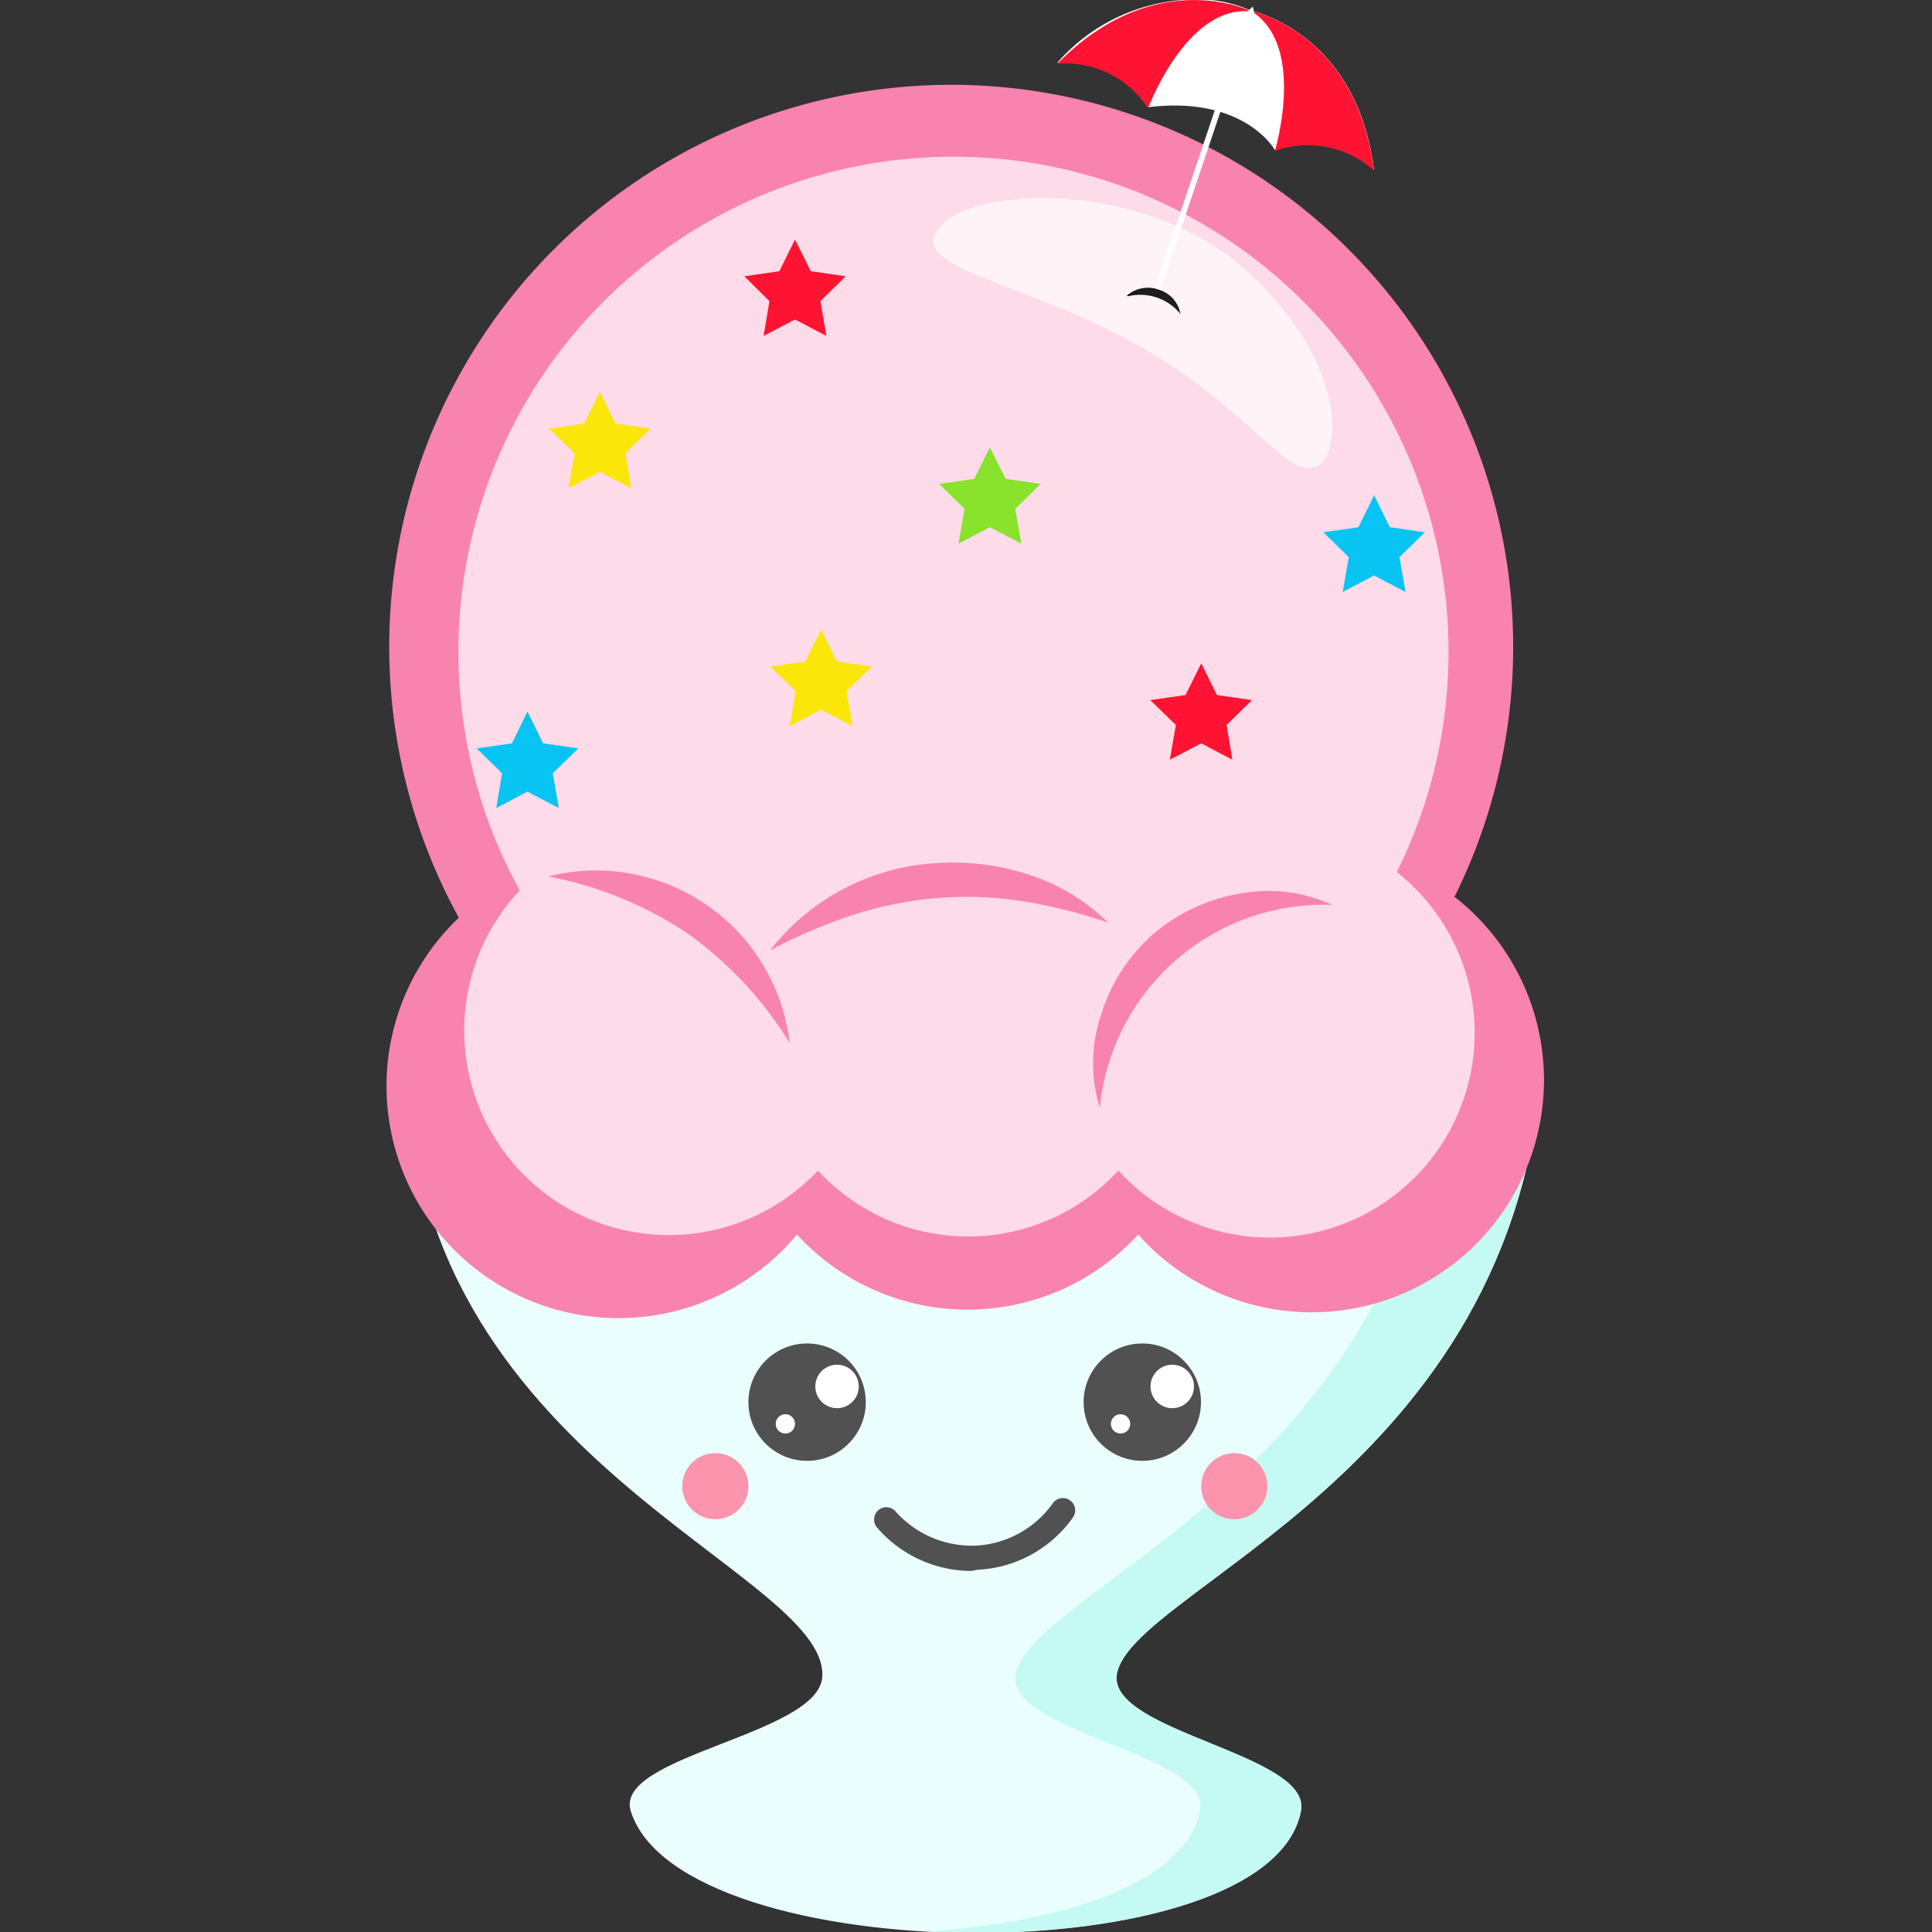 <svg xmlns="http://www.w3.org/2000/svg" id="Layer_1" data-name="Layer 1" viewBox="0 0 80 80"><rect x="0" y="0" width="80" height="80" fill="#333333" stroke="none"/><defs><style>.cls-1{fill:#eafffd;}.cls-2{fill:#c5f9f3;}.cls-3{fill:#515151;}.cls-4{fill:#fff;}.cls-5{fill:#fc94ad;}.cls-6{fill:#f983af;}.cls-7{fill:#fddbe9;}.cls-8{opacity:0.7;}.cls-9{fill:#fae609;}.cls-10{fill:#89e22b;}.cls-11{fill:#ff1332;}.cls-12{fill:#07c4f3;}.cls-13{fill:#1d1d1b;}</style></defs><title>1</title><path class="cls-1" d="M16.87,43.83h47c-1,17.18-17.18,22-17.63,25.55C46,71.73,54.32,72.64,53.87,75c-1.31,6.82-25.66,6.62-27.75,0-.74-2.31,7.81-3.16,7.93-5.58C34.27,65,16.87,60.43,16.87,43.83Z"></path><path class="cls-2" d="M63.86,43.83H59.67c-1,17.19-17.18,22-17.62,25.56-.29,2.34,8.08,3.25,7.64,5.58-.58,3-5.66,4.65-11.33,5,7.12.39,14.79-1.23,15.51-5,.45-2.33-7.92-3.24-7.64-5.58C46.68,65.79,62.83,61,63.86,43.83Z"></path><circle class="cls-3" cx="33.42" cy="58.06" r="2.43"></circle><circle class="cls-4" cx="34.66" cy="57.41" r="0.9"></circle><circle class="cls-4" cx="32.52" cy="58.96" r="0.4"></circle><circle class="cls-5" cx="29.62" cy="61.54" r="1.37"></circle><circle class="cls-3" cx="47.3" cy="58.06" r="2.43"></circle><circle class="cls-4" cx="48.54" cy="57.41" r="0.9"></circle><circle class="cls-4" cx="46.4" cy="58.96" r="0.4"></circle><circle class="cls-5" cx="51.11" cy="61.54" r="1.37"></circle><path class="cls-3" d="M40.23,65.05a5.18,5.18,0,0,1-3.89-1.77.52.52,0,0,1,0-.72.51.51,0,0,1,.72,0A4.23,4.23,0,0,0,40.42,64a4.18,4.18,0,0,0,3.16-1.73.51.51,0,1,1,.83.59A5.13,5.13,0,0,1,40.47,65Z"></path><path class="cls-6" d="M60.25,37.09A23.27,23.27,0,1,0,19,38,9.61,9.61,0,1,0,33,51.12a9.58,9.58,0,0,0,14.13,0,9.62,9.62,0,1,0,13.08-14Z"></path><path class="cls-7" d="M57.84,36.11a20.5,20.5,0,1,0-36.32.76,8.47,8.47,0,1,0,12.35,11.6,8.45,8.45,0,0,0,12.44,0A8.48,8.48,0,1,0,57.84,36.11Z"></path><path class="cls-6" d="M22.7,36.29a8.08,8.08,0,0,1,10,6.9,15.66,15.66,0,0,0-4.23-4.54A15.7,15.7,0,0,0,22.7,36.29Z"></path><path class="cls-6" d="M45.54,45.86A6.23,6.23,0,0,1,45.6,42a7.33,7.33,0,0,1,2.16-3.33A7.48,7.48,0,0,1,51.35,37a6.38,6.38,0,0,1,3.82.47,9.32,9.32,0,0,0-9.63,8.4Z"></path><path class="cls-6" d="M31.89,39.35a9.4,9.4,0,0,1,6.74-3.6,10.16,10.16,0,0,1,3.92.45,8.36,8.36,0,0,1,3.33,2,21.77,21.77,0,0,0-3.58-.89,15.12,15.12,0,0,0-3.55-.12,15.51,15.51,0,0,0-3.47.71A22.28,22.28,0,0,0,31.89,39.35Z"></path><g class="cls-8"><path class="cls-4" d="M54.39,19.36c-1.19.34-2.94-2.68-7.47-5.18s-9.34-3.07-8.06-4.71C40,7.74,47.36,7.29,51.7,11.29S55.49,19.22,54.39,19.36Z"></path></g><polygon class="cls-9" points="24.84 16.22 25.49 17.54 26.94 17.75 25.89 18.77 26.14 20.22 24.84 19.54 23.54 20.22 23.79 18.77 22.74 17.75 24.19 17.54 24.84 16.22"></polygon><polygon class="cls-9" points="34 26.07 34.65 27.39 36.1 27.6 35.05 28.62 35.3 30.07 34 29.39 32.7 30.07 32.95 28.62 31.89 27.6 33.35 27.39 34 26.07"></polygon><polygon class="cls-10" points="40.99 18.52 41.64 19.83 43.09 20.04 42.04 21.07 42.29 22.51 40.99 21.83 39.69 22.51 39.94 21.07 38.89 20.04 40.34 19.83 40.99 18.52"></polygon><polygon class="cls-11" points="32.92 9.92 33.57 11.23 35.02 11.44 33.97 12.47 34.22 13.91 32.92 13.23 31.62 13.91 31.86 12.47 30.82 11.44 32.27 11.23 32.92 9.92"></polygon><polygon class="cls-12" points="21.84 29.46 22.49 30.78 23.95 30.99 22.89 32.02 23.14 33.46 21.84 32.78 20.55 33.46 20.79 32.02 19.74 30.99 21.2 30.78 21.84 29.46"></polygon><polygon class="cls-11" points="49.74 27.47 50.39 28.78 51.84 28.99 50.79 30.02 51.03 31.46 49.74 30.78 48.44 31.46 48.69 30.02 47.63 28.99 49.09 28.78 49.74 27.47"></polygon><polygon class="cls-12" points="56.9 20.51 57.55 21.83 59 22.04 57.95 23.07 58.2 24.51 56.9 23.83 55.6 24.51 55.85 23.07 54.8 22.04 56.25 21.83 56.9 20.51"></polygon><rect class="cls-4" x="44.88" y="7.95" width="8.74" height="0.24" transform="translate(25.88 52.18) rotate(-71.39)"></rect><path class="cls-4" d="M51.82.45A5.36,5.36,0,0,0,50.15,0h0a7.65,7.65,0,0,0-6.37,2.6,4.09,4.09,0,0,1,3.76,1.84c4-.49,5.25,1.77,5.25,1.77a4.08,4.08,0,0,1,4.1.81C56.17,1.33,51.82.45,51.82.45Z"></path><path class="cls-11" d="M56.89,7.06a4.08,4.08,0,0,0-4.1-.81s1.33-4.4-1-5.8C51.82.45,56.17,1.33,56.89,7.06Z"></path><path class="cls-11" d="M43.78,2.64a4.09,4.09,0,0,1,3.76,1.84s1.6-4.31,4.28-4C51.82.45,47.83-1.48,43.78,2.64Z"></path><polygon class="cls-4" points="51.88 0.27 51.58 0.54 51.96 0.66 51.88 0.27"></polygon><path class="cls-13" d="M46.66,12.24A1.33,1.33,0,0,1,48,12a1.28,1.28,0,0,1,.88,1,2.15,2.15,0,0,0-2.18-.73Z"></path></svg>